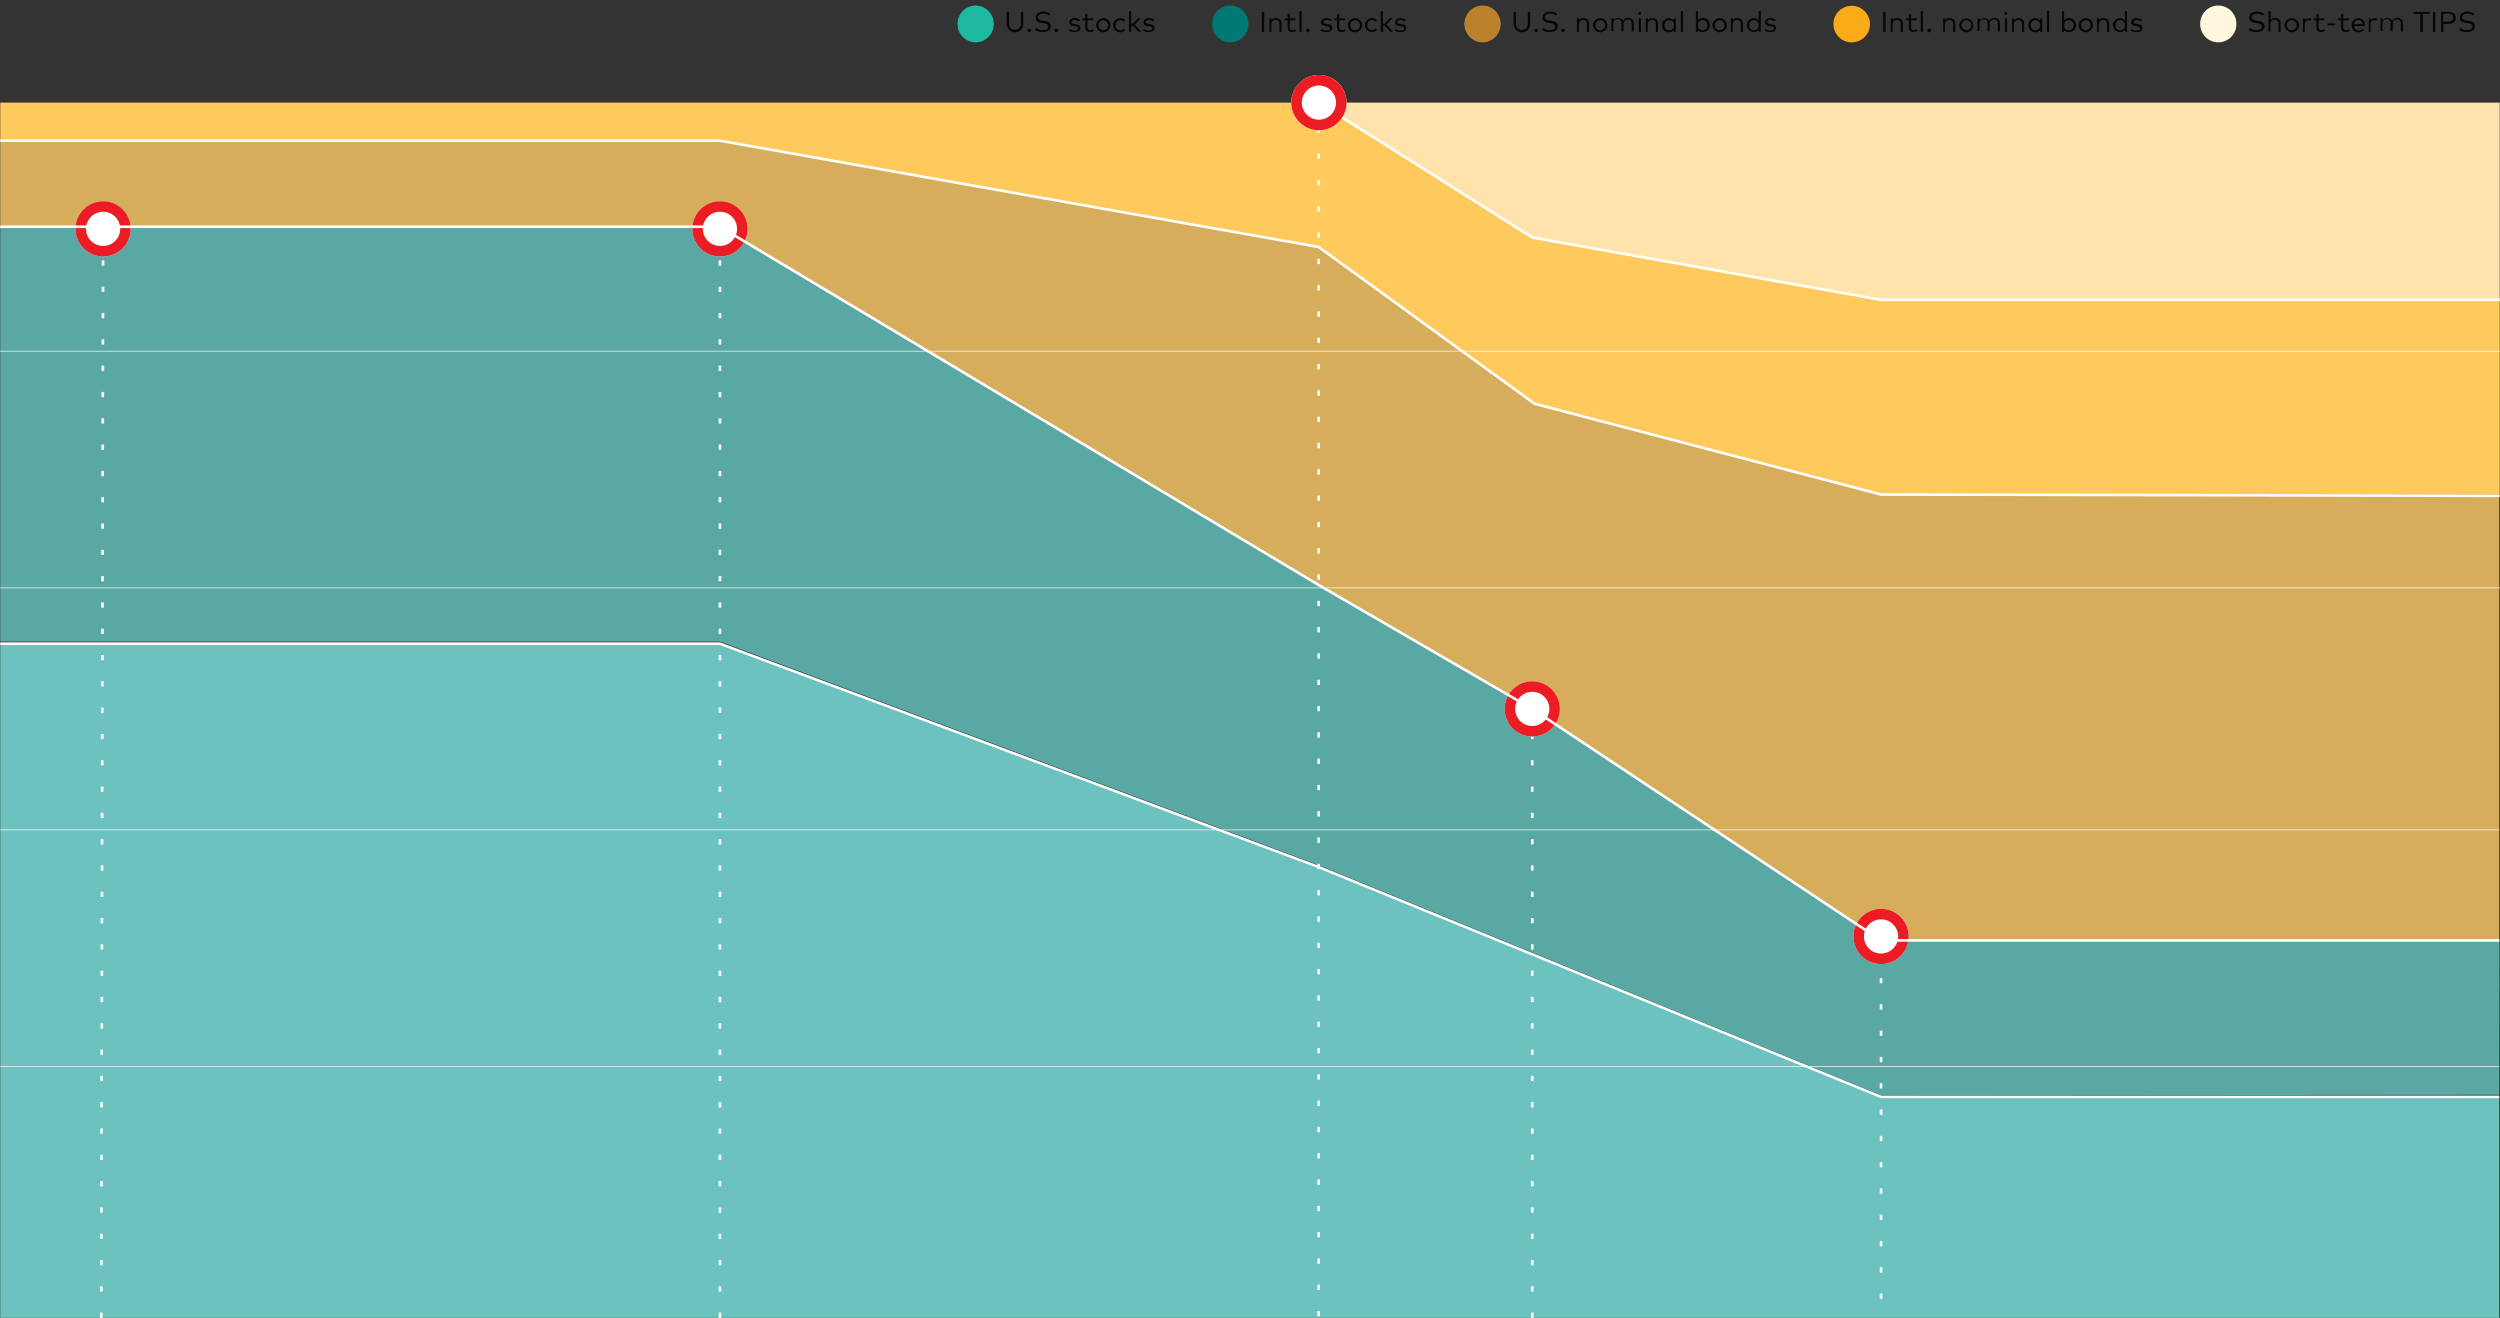 <?xml version="1.0" encoding="utf-8"?>
<!-- Generator: Adobe Illustrator 26.3.1, SVG Export Plug-In . SVG Version: 6.00 Build 0)  -->
<svg version="1.1" id="Layer_1" xmlns="http://www.w3.org/2000/svg" xmlns:xlink="http://www.w3.org/1999/xlink" x="0px" y="0px"
	 viewBox="0 0 950.4 501" style="enable-background:new 0 0 950.4 501;" xml:space="preserve">
<rect x="0" y="0" width="950.4" height="501" fill="#333333" stroke="none"/>
<style type="text/css">
	.st0{fill-rule:evenodd;clip-rule:evenodd;fill:#D6AD5A;}
	.st1{fill-rule:evenodd;clip-rule:evenodd;fill:#5AA8A3;}
	.st2{fill-rule:evenodd;clip-rule:evenodd;fill:#FFE3AB;}
	.st3{fill:#FFC95B;}
	.st4{fill-rule:evenodd;clip-rule:evenodd;fill:#6BC2BE;}
	.st5{fill:none;stroke:#FFFFFF;stroke-miterlimit:10;}
	.st6{fill:none;stroke:#FFFFFF;stroke-width:0.25;stroke-miterlimit:10;}
	.st7{fill:none;stroke:#FFFFFF;stroke-width:0.25;stroke-linecap:square;stroke-miterlimit:10;}
	.st8{fill:none;stroke:#FFFFFF;stroke-miterlimit:10;stroke-dasharray:2,8;}
	.st9{clip-path:url(#SVGID_00000088811775004595988750000008367452871601777793_);}
	.st10{clip-path:url(#SVGID_00000153690154250693946900000010568858899521470876_);fill:#FFFFFF;}
	
		.st11{clip-path:url(#SVGID_00000058572532934563814610000005795873685925754275_);fill:none;stroke:#EC1C24;stroke-width:8;stroke-miterlimit:10;}
	.st12{clip-path:url(#SVGID_00000009592233754844718920000013469914733443807646_);}
	.st13{clip-path:url(#SVGID_00000133512584146591992220000016902619574705517237_);fill:#FFFFFF;}
	
		.st14{clip-path:url(#SVGID_00000113327448167697232060000015459458114368671632_);fill:none;stroke:#EC1C24;stroke-width:8;stroke-miterlimit:10;}
	.st15{clip-path:url(#SVGID_00000030447569253904084270000008609550082886682526_);}
	.st16{clip-path:url(#SVGID_00000066480733206287164990000001560766257651977098_);fill:#FFFFFF;}
	
		.st17{clip-path:url(#SVGID_00000126298537805926105060000013510169995508354224_);fill:none;stroke:#EC1C24;stroke-width:8;stroke-miterlimit:10;}
	.st18{clip-path:url(#SVGID_00000166639182259874206910000014953183166806915968_);}
	.st19{clip-path:url(#SVGID_00000014607568422331079650000000990173973258057353_);fill:#FFFFFF;}
	
		.st20{clip-path:url(#SVGID_00000084528585626043016770000017376314662447059368_);fill:none;stroke:#EC1C24;stroke-width:8;stroke-miterlimit:10;}
	.st21{clip-path:url(#SVGID_00000089560876695581339480000007244436685279524507_);}
	.st22{clip-path:url(#SVGID_00000150073235611058727970000006624616092788011401_);fill:#FFFFFF;}
	
		.st23{clip-path:url(#SVGID_00000105385549868865846630000003926199306360723893_);fill:none;stroke:#EC1C24;stroke-width:8;stroke-miterlimit:10;}
	.st24{fill:#050606;}
	.st25{fill:#FFF6DE;}
	.st26{fill:#FAAB18;}
	.st27{fill:#BC822B;}
	.st28{fill:#007874;}
	.st29{fill:#1EB8A0;}
</style>
<polygon class="st0" points="0.1,53 0.1,87 273.7,87 501.3,223.1 582.5,269.5 715.1,358.3 950.1,358.3 950.1,188 715.1,188 
	582.5,153 501.3,93.9 273.7,53 "/>
<polygon class="st1" points="0.1,86.2 0.1,243.9 273.7,243.9 501.3,328.9 715.1,416.4 950.1,416.2 950.2,357.5 715.1,357.5 
	582.5,269.5 501.3,222.4 273.7,86.2 "/>
<polygon class="st2" points="501.3,39 582.5,90.3 715.1,114 950.3,114 950.3,39 "/>
<polygon class="st3" points="715.1,114 582.5,90.3 501.3,39 0.1,39 0.1,53.5 273.7,53.5 501.3,93.9 582.5,153 715.1,188 950.3,188 
	950.3,114 "/>
<polygon class="st4" points="0.1,244.7 0.1,501 950.1,501 950.1,417 715.1,417 501.3,329.6 273.7,244.7 "/>
<polyline class="st5" points="501.3,39 582.5,90.3 715.1,114 950.3,114 "/>
<polyline class="st5" points="950.3,188.5 715.1,188 583.4,153.5 501.3,93.9 273.7,53.5 0.1,53.5 "/>
<polyline class="st5" points="950.1,417 715.1,417 501.3,329.6 273.7,244.7 0.1,244.7 "/>
<line class="st6" x1="0.1" y1="405.5" x2="950.1" y2="405.5"/>
<line class="st6" x1="0.1" y1="315.5" x2="950.1" y2="315.5"/>
<line class="st7" x1="0.1" y1="223.5" x2="950.3" y2="223.5"/>
<line class="st7" x1="0.1" y1="133.5" x2="950.3" y2="133.5"/>
<line class="st8" x1="715.1" y1="503.8" x2="715.1" y2="357.5"/>
<line class="st8" x1="582.5" y1="501" x2="582.5" y2="269.5"/>
<line class="st8" x1="501.3" y1="500.4" x2="501.3" y2="39"/>
<line class="st8" x1="38.5" y1="501" x2="39.2" y2="87"/>
<g>
	<g>
		<defs>
			<path id="SVGID_1_" d="M28.7,87c0,5.8,4.7,10.5,10.5,10.5c5.8,0,10.5-4.7,10.5-10.5c0-5.8-4.7-10.5-10.5-10.5
				C33.4,76.5,28.7,81.2,28.7,87"/>
		</defs>
		<clipPath id="SVGID_00000009569901163943100300000013108943734828254143_">
			<use xlink:href="#SVGID_1_"  style="overflow:visible;"/>
		</clipPath>
		<g style="clip-path:url(#SVGID_00000009569901163943100300000013108943734828254143_);">
			<defs>
				<path id="SVGID_00000170973453115815274670000012847949450808397711_" d="M39.2,76.5c5.8,0,10.5,4.7,10.5,10.5
					c0,5.8-4.7,10.5-10.5,10.5c-5.8,0-10.5-4.7-10.5-10.5C28.7,81.2,33.4,76.5,39.2,76.5"/>
			</defs>
			<clipPath id="SVGID_00000054238583552110095140000015052520774791014566_">
				<use xlink:href="#SVGID_00000170973453115815274670000012847949450808397711_"  style="overflow:visible;"/>
			</clipPath>
			
				<rect x="27.7" y="75.5" style="clip-path:url(#SVGID_00000054238583552110095140000015052520774791014566_);fill:#FFFFFF;" width="23" height="23"/>
		</g>
	</g>
	<g>
		<defs>
			<path id="SVGID_00000059284132067481657990000010125690933400670650_" d="M28.7,87c0,5.8,4.7,10.5,10.5,10.5
				c5.8,0,10.5-4.7,10.5-10.5c0-5.8-4.7-10.5-10.5-10.5C33.4,76.5,28.7,81.2,28.7,87z"/>
		</defs>
		<clipPath id="SVGID_00000036239022298426768950000017546354333917825448_">
			<use xlink:href="#SVGID_00000059284132067481657990000010125690933400670650_"  style="overflow:visible;"/>
		</clipPath>
		
			<circle style="clip-path:url(#SVGID_00000036239022298426768950000017546354333917825448_);fill:none;stroke:#EC1C24;stroke-width:8;stroke-miterlimit:10;" cx="39.2" cy="87" r="10.5"/>
	</g>
</g>
<g>
	<g>
		<defs>
			<path id="SVGID_00000029728937405081582070000006652299052202495888_" d="M263.2,87c0,5.8,4.7,10.5,10.5,10.5
				c5.8,0,10.5-4.7,10.5-10.5c0-5.8-4.7-10.5-10.5-10.5C267.9,76.5,263.2,81.2,263.2,87"/>
		</defs>
		<clipPath id="SVGID_00000106826822792029962630000017212660892250797197_">
			<use xlink:href="#SVGID_00000029728937405081582070000006652299052202495888_"  style="overflow:visible;"/>
		</clipPath>
		<g style="clip-path:url(#SVGID_00000106826822792029962630000017212660892250797197_);">
			<defs>
				<path id="SVGID_00000074421777352491985740000003303065445577600923_" d="M273.7,76.5c5.8,0,10.5,4.7,10.5,10.5
					c0,5.8-4.7,10.5-10.5,10.5c-5.8,0-10.5-4.7-10.5-10.5C263.2,81.2,267.9,76.5,273.7,76.5"/>
			</defs>
			<clipPath id="SVGID_00000103254388847865288090000009524746604379150724_">
				<use xlink:href="#SVGID_00000074421777352491985740000003303065445577600923_"  style="overflow:visible;"/>
			</clipPath>
			
				<rect x="262.2" y="75.5" style="clip-path:url(#SVGID_00000103254388847865288090000009524746604379150724_);fill:#FFFFFF;" width="23" height="23"/>
		</g>
	</g>
	<g>
		<defs>
			<path id="SVGID_00000124130262790319242600000005800724127130574224_" d="M263.2,87c0,5.8,4.7,10.5,10.5,10.5
				c5.8,0,10.5-4.7,10.5-10.5c0-5.8-4.7-10.5-10.5-10.5C267.9,76.5,263.2,81.2,263.2,87z"/>
		</defs>
		<clipPath id="SVGID_00000061463922617844437880000006995507725171343770_">
			<use xlink:href="#SVGID_00000124130262790319242600000005800724127130574224_"  style="overflow:visible;"/>
		</clipPath>
		
			<circle style="clip-path:url(#SVGID_00000061463922617844437880000006995507725171343770_);fill:none;stroke:#EC1C24;stroke-width:8;stroke-miterlimit:10;" cx="273.7" cy="87" r="10.5"/>
	</g>
</g>
<g>
	<g>
		<defs>
			<path id="SVGID_00000034777529915740988340000012229798462822718373_" d="M490.9,39c0,5.8,4.7,10.5,10.5,10.5
				c5.8,0,10.5-4.7,10.5-10.5c0-5.8-4.7-10.5-10.5-10.5C495.6,28.5,490.9,33.2,490.9,39"/>
		</defs>
		<clipPath id="SVGID_00000039104368508016840100000003734839576264461975_">
			<use xlink:href="#SVGID_00000034777529915740988340000012229798462822718373_"  style="overflow:visible;"/>
		</clipPath>
		<g style="clip-path:url(#SVGID_00000039104368508016840100000003734839576264461975_);">
			<defs>
				<path id="SVGID_00000155140755765530321770000016419310036822776223_" d="M501.4,28.5c5.8,0,10.5,4.7,10.5,10.5
					c0,5.8-4.7,10.5-10.5,10.5c-5.8,0-10.5-4.7-10.5-10.5C490.9,33.2,495.6,28.5,501.4,28.5"/>
			</defs>
			<clipPath id="SVGID_00000034786027242821780540000010401459221974901898_">
				<use xlink:href="#SVGID_00000155140755765530321770000016419310036822776223_"  style="overflow:visible;"/>
			</clipPath>
			
				<rect x="489.9" y="27.5" style="clip-path:url(#SVGID_00000034786027242821780540000010401459221974901898_);fill:#FFFFFF;" width="23" height="23"/>
		</g>
	</g>
	<g>
		<defs>
			<path id="SVGID_00000170238080729496661610000016030189778101833608_" d="M490.9,39c0,5.8,4.7,10.5,10.5,10.5
				c5.8,0,10.5-4.7,10.5-10.5c0-5.8-4.7-10.5-10.5-10.5C495.6,28.5,490.9,33.2,490.9,39z"/>
		</defs>
		<clipPath id="SVGID_00000011030413718462355790000004550033899008690613_">
			<use xlink:href="#SVGID_00000170238080729496661610000016030189778101833608_"  style="overflow:visible;"/>
		</clipPath>
		
			<circle style="clip-path:url(#SVGID_00000011030413718462355790000004550033899008690613_);fill:none;stroke:#EC1C24;stroke-width:8;stroke-miterlimit:10;" cx="501.4" cy="39" r="10.5"/>
	</g>
</g>
<g>
	<g>
		<defs>
			<path id="SVGID_00000177444889132709115240000014678472873148010416_" d="M572,269.5c0,5.8,4.7,10.5,10.5,10.5
				s10.5-4.7,10.5-10.5c0-5.8-4.7-10.5-10.5-10.5S572,263.7,572,269.5"/>
		</defs>
		<clipPath id="SVGID_00000161630319697165461250000016098406350728278918_">
			<use xlink:href="#SVGID_00000177444889132709115240000014678472873148010416_"  style="overflow:visible;"/>
		</clipPath>
		<g style="clip-path:url(#SVGID_00000161630319697165461250000016098406350728278918_);">
			<defs>
				<path id="SVGID_00000147908938227136079730000012914273039673582013_" d="M582.5,259c5.8,0,10.5,4.7,10.5,10.5
					c0,5.8-4.7,10.5-10.5,10.5s-10.5-4.7-10.5-10.5C572,263.7,576.7,259,582.5,259"/>
			</defs>
			<clipPath id="SVGID_00000064332898452914490400000004409952782882915750_">
				<use xlink:href="#SVGID_00000147908938227136079730000012914273039673582013_"  style="overflow:visible;"/>
			</clipPath>
			
				<rect x="571" y="258" style="clip-path:url(#SVGID_00000064332898452914490400000004409952782882915750_);fill:#FFFFFF;" width="23" height="23"/>
		</g>
	</g>
	<g>
		<defs>
			<path id="SVGID_00000085247391655953508660000007828561706953266582_" d="M572,269.5c0,5.8,4.7,10.5,10.5,10.5
				s10.5-4.7,10.5-10.5c0-5.8-4.7-10.5-10.5-10.5S572,263.7,572,269.5z"/>
		</defs>
		<clipPath id="SVGID_00000087387825676078716580000003030289551455407033_">
			<use xlink:href="#SVGID_00000085247391655953508660000007828561706953266582_"  style="overflow:visible;"/>
		</clipPath>
		
			<circle style="clip-path:url(#SVGID_00000087387825676078716580000003030289551455407033_);fill:none;stroke:#EC1C24;stroke-width:8;stroke-miterlimit:10;" cx="582.5" cy="269.5" r="10.5"/>
	</g>
</g>
<g>
	<g>
		<defs>
			<path id="SVGID_00000139257378873222628620000004045388935928272777_" d="M704.6,356c0,5.8,4.7,10.5,10.5,10.5
				s10.5-4.7,10.5-10.5c0-5.8-4.7-10.5-10.5-10.5S704.6,350.2,704.6,356"/>
		</defs>
		<clipPath id="SVGID_00000123441485458984779180000006193057646203917204_">
			<use xlink:href="#SVGID_00000139257378873222628620000004045388935928272777_"  style="overflow:visible;"/>
		</clipPath>
		<g style="clip-path:url(#SVGID_00000123441485458984779180000006193057646203917204_);">
			<defs>
				<path id="SVGID_00000153673082357776298020000014001702915097360028_" d="M715.1,345.5c5.8,0,10.5,4.7,10.5,10.5
					c0,5.8-4.7,10.5-10.5,10.5s-10.5-4.7-10.5-10.5C704.6,350.2,709.3,345.5,715.1,345.5"/>
			</defs>
			<clipPath id="SVGID_00000077311895424580002980000001357700282749486998_">
				<use xlink:href="#SVGID_00000153673082357776298020000014001702915097360028_"  style="overflow:visible;"/>
			</clipPath>
			
				<rect x="703.6" y="344.5" style="clip-path:url(#SVGID_00000077311895424580002980000001357700282749486998_);fill:#FFFFFF;" width="23" height="23"/>
		</g>
	</g>
	<g>
		<defs>
			<path id="SVGID_00000083800856242149465840000002556418239011005365_" d="M704.6,356c0,5.8,4.7,10.5,10.5,10.5
				s10.5-4.7,10.5-10.5c0-5.8-4.7-10.5-10.5-10.5S704.6,350.2,704.6,356z"/>
		</defs>
		<clipPath id="SVGID_00000018941139796654351590000015646083098895994265_">
			<use xlink:href="#SVGID_00000083800856242149465840000002556418239011005365_"  style="overflow:visible;"/>
		</clipPath>
		
			<circle style="clip-path:url(#SVGID_00000018941139796654351590000015646083098895994265_);fill:none;stroke:#EC1C24;stroke-width:8;stroke-miterlimit:10;" cx="715.1" cy="356" r="10.5"/>
	</g>
</g>
<polyline class="st5" points="0.1,86.2 273.7,86.2 501.3,222.4 582.5,269.5 715.1,357.5 950.1,357.5 "/>
<line class="st8" x1="273.7" y1="501" x2="273.7" y2="87"/>
<g>
	<path class="st24" d="M854.8,11.3l0.5-0.7c0.7,0.6,1.6,0.9,2.5,0.9c1.2,0,2.1-0.5,2.1-1.4c0-0.7-0.6-1.1-1.8-1.3l-0.8-0.1
		c-1.3-0.1-2.2-0.8-2.2-2c0-1.5,1.3-2.3,2.9-2.3c1,0,1.9,0.3,2.7,0.8l-0.4,0.7c-0.7-0.5-1.5-0.7-2.3-0.7c-1.1,0-2,0.5-2,1.4
		c0,0.7,0.6,1.1,1.8,1.2l0.7,0.1c1.3,0.2,2.4,0.7,2.4,2c0,1.5-1.4,2.3-3,2.3C856.7,12.3,855.6,11.9,854.8,11.3z"/>
	<path class="st24" d="M862.4,12.2V4.2h0.8v3.4c0.4-0.5,1-0.9,1.7-0.8c1.1-0.1,2.1,0.7,2.1,1.9c0,0.1,0,0.2,0,0.2v3.2h-0.8v-3
		c0.1-0.8-0.4-1.5-1.2-1.6c-0.1,0-0.2,0-0.3,0c-0.8,0-1.5,0.6-1.6,1.5c0,0,0,0.1,0,0.1v2.9H862.4z"/>
	<path class="st24" d="M868.5,9.6c0-1.5,1.3-2.7,2.8-2.7c1.5,0,2.6,1.2,2.7,2.7c0,1.5-1.3,2.7-2.8,2.7
		C869.8,12.2,868.6,11,868.5,9.6z M873.1,9.6c0-1-0.8-1.9-1.8-1.9c-1,0-1.9,0.8-1.9,1.8c0,0,0,0.1,0,0.1c0,1,0.8,1.9,1.8,1.9
		s1.9-0.8,1.9-1.8C873.1,9.6,873.1,9.6,873.1,9.6z"/>
	<path class="st24" d="M875.5,12.2V7h0.8v0.7c0.3-0.5,0.9-0.8,1.5-0.8c0.3,0,0.6,0,0.9,0.2l-0.2,0.8c-0.3-0.1-0.6-0.2-0.9-0.2
		c-0.8,0-1.4,0.7-1.4,1.5c0,0,0,0.1,0,0.1v2.9H875.5z"/>
	<path class="st24" d="M880.6,10.3V7.7h-1.1V7h1.1V5.3h0.8V7h2.2v0.7h-2.2v2.6c0,0.8,0.4,1.2,1,1.2c0.4,0,0.8-0.1,1.1-0.4l0.4,0.6
		c-0.4,0.3-1,0.5-1.5,0.5C881.2,12.3,880.6,11.6,880.6,10.3z"/>
	<path class="st24" d="M884.8,9.6V8.9h3v0.7H884.8z"/>
	<path class="st24" d="M890,10.3V7.7h-1.1V7h1.1V5.3h0.8V7h2.2v0.7h-2.2v2.6c0,0.8,0.4,1.2,1,1.2c0.4,0,0.8-0.1,1.1-0.4l0.4,0.6
		c-0.4,0.3-1,0.5-1.5,0.5C890.6,12.3,890,11.6,890,10.3z"/>
	<path class="st24" d="M894,9.6c-0.1-1.4,1-2.6,2.4-2.7c0.1,0,0.1,0,0.2,0c1.4,0,2.5,1.2,2.4,2.5c0,0.1,0,0.1,0,0.2
		c0,0.1,0,0.2,0,0.3h-4.1c0,1,0.8,1.7,1.8,1.7c0,0,0,0,0,0c0.6,0,1.2-0.2,1.6-0.7l0.4,0.6c-0.6,0.5-1.3,0.8-2.1,0.8
		c-1.4,0-2.6-1.1-2.6-2.5C894,9.7,894,9.6,894,9.6z M898.2,9.2c0-0.9-0.7-1.6-1.6-1.6c-0.9,0-1.7,0.7-1.7,1.6H898.2z"/>
	<path class="st24" d="M900.5,12.2V7h0.8v0.7c0.3-0.5,0.9-0.8,1.5-0.8c0.3,0,0.6,0,0.9,0.2l-0.2,0.8c-0.3-0.1-0.6-0.2-0.9-0.2
		c-0.8,0-1.4,0.7-1.4,1.5c0,0,0,0.1,0,0.1v2.9H900.5z"/>
	<path class="st24" d="M905,12.2V7h0.8v0.7c0.8-1,2.2-1.1,3.1-0.4c0.2,0.2,0.4,0.4,0.5,0.6c0.4-0.7,1.1-1.1,1.9-1.1
		c1.1-0.1,2.1,0.7,2.2,1.8c0,0.1,0,0.2,0,0.2v3.2h-0.8v-3c0.1-0.8-0.4-1.5-1.2-1.6c-0.1,0-0.2,0-0.3,0c-0.8,0-1.5,0.6-1.6,1.5
		c0,0,0,0.1,0,0.1v2.9h-0.8v-3c0.1-0.8-0.4-1.5-1.2-1.6c-0.1,0-0.2,0-0.3,0c-0.8,0-1.5,0.6-1.6,1.5c0,0,0,0.1,0,0.1v2.9H905z"/>
	<path class="st24" d="M920.1,12.2V5.3h-2.6V4.5h6.2v0.8h-2.6v6.9H920.1z"/>
	<path class="st24" d="M924.9,12.2V4.5h0.9v7.7H924.9z"/>
	<path class="st24" d="M928,12.2V4.5h2.9c1.7,0,2.7,0.9,2.7,2.3s-1,2.3-2.7,2.3h-2v3.1H928z M928.8,8.2h2c1.2,0,1.8-0.5,1.8-1.5
		s-0.6-1.5-1.8-1.5h-2V8.2z"/>
	<path class="st24" d="M934.8,11.3l0.5-0.7c0.7,0.6,1.6,0.9,2.5,0.9c1.2,0,2.1-0.5,2.1-1.4c0-0.7-0.6-1.1-1.8-1.3l-0.8-0.1
		c-1.3-0.1-2.2-0.8-2.2-2c0-1.5,1.3-2.3,2.9-2.3c1,0,1.9,0.3,2.7,0.8l-0.4,0.7c-0.7-0.5-1.5-0.7-2.3-0.7c-1.1,0-2,0.5-2,1.4
		c0,0.7,0.6,1.1,1.8,1.2l0.7,0.1c1.3,0.2,2.4,0.7,2.4,2c0,1.5-1.4,2.3-3,2.3C936.7,12.3,935.6,11.9,934.8,11.3z"/>
</g>
<ellipse class="st25" cx="843.3" cy="9.1" rx="6.9" ry="7"/>
<g>
	<path class="st24" d="M715.9,12.2V4.5h0.9v7.7H715.9z"/>
	<path class="st24" d="M718.8,12.2V7h0.8v0.7c0.4-0.6,1.1-0.9,1.7-0.8c1.1-0.1,2.1,0.7,2.1,1.9c0,0.1,0,0.2,0,0.2v3.2h-0.8v-3
		c0.1-0.8-0.4-1.5-1.2-1.6c-0.1,0-0.2,0-0.3,0c-0.8,0-1.5,0.6-1.6,1.5c0,0,0,0.1,0,0.1v2.9H718.8z"/>
	<path class="st24" d="M725.7,10.3V7.7h-1.1V7h1.1V5.3h0.8V7h2.2v0.7h-2.2v2.6c0,0.8,0.4,1.2,1,1.2c0.4,0,0.8-0.1,1.1-0.4l0.4,0.6
		c-0.4,0.3-1,0.5-1.5,0.5C726.4,12.3,725.7,11.6,725.7,10.3z"/>
	<path class="st24" d="M730.2,12.2V4.2h0.8v7.9H730.2z"/>
	<path class="st24" d="M732.7,11.6c0-0.4,0.3-0.7,0.7-0.7c0.4,0,0.7,0.3,0.7,0.7c0,0.4-0.3,0.7-0.7,0.7
		C733,12.2,732.7,11.9,732.7,11.6z"/>
	<path class="st24" d="M738.7,12.2V7h0.8v0.7c0.4-0.6,1.1-0.9,1.7-0.8c1.1-0.1,2.1,0.7,2.1,1.9c0,0.1,0,0.2,0,0.2v3.2h-0.8v-3
		c0.1-0.8-0.4-1.5-1.2-1.6c-0.1,0-0.2,0-0.3,0c-0.8,0-1.5,0.6-1.6,1.5c0,0,0,0.1,0,0.1v2.9H738.7z"/>
	<path class="st24" d="M744.8,9.6c0.1-1.5,1.3-2.7,2.8-2.6c1.4,0.1,2.5,1.2,2.6,2.6c0,1.5-1.3,2.7-2.8,2.7
		C746,12.2,744.9,11,744.8,9.6L744.8,9.6z M749.4,9.6c0-1-0.8-1.9-1.8-1.9c-1,0-1.9,0.8-1.9,1.8c0,0,0,0.1,0,0.1
		c0,1,0.8,1.9,1.8,1.9s1.9-0.8,1.9-1.8C749.4,9.6,749.4,9.6,749.4,9.6z"/>
	<path class="st24" d="M751.8,12.2V7h0.8v0.7c0.8-1,2.2-1.1,3.1-0.4c0.2,0.2,0.4,0.4,0.5,0.6c0.4-0.7,1.1-1.1,1.9-1.1
		c1.1-0.1,2.1,0.7,2.2,1.8c0,0.1,0,0.2,0,0.2v3.2h-0.8v-3c0.1-0.8-0.4-1.5-1.2-1.6c-0.1,0-0.2,0-0.3,0c-0.8,0-1.5,0.6-1.6,1.5
		c0,0,0,0.1,0,0.1v2.9h-0.8v-3c0.1-0.8-0.4-1.5-1.2-1.6c-0.1,0-0.2,0-0.3,0c-0.8,0-1.5,0.6-1.6,1.5c0,0,0,0.1,0,0.1v2.9H751.8z"/>
	<path class="st24" d="M762,5.1c0-0.3,0.2-0.6,0.5-0.6c0,0,0,0,0,0c0.3,0,0.6,0.3,0.6,0.6c0,0.3-0.3,0.5-0.6,0.6
		C762.3,5.7,762,5.4,762,5.1C762,5.1,762,5.1,762,5.1z M762.2,12.2V7h0.8v5.2H762.2z"/>
	<path class="st24" d="M764.9,12.2V7h0.8v0.7c0.4-0.6,1.1-0.9,1.7-0.8c1.1-0.1,2.1,0.7,2.1,1.9c0,0.1,0,0.2,0,0.2v3.2h-0.8v-3
		c0.1-0.8-0.4-1.5-1.2-1.6c-0.1,0-0.2,0-0.3,0c-0.8,0-1.5,0.6-1.6,1.5c0,0,0,0.1,0,0.1v2.9H764.9z"/>
	<path class="st24" d="M771.1,9.6c-0.1-1.4,1-2.6,2.5-2.7c0,0,0.1,0,0.1,0c0.7,0,1.4,0.3,1.9,0.9V7h0.8v5.2h-0.8v-0.8
		c-0.4,0.6-1.2,0.9-1.9,0.9c-1.4,0-2.6-1.2-2.6-2.6C771.1,9.6,771.1,9.6,771.1,9.6z M775.6,9.6c0.1-1-0.7-1.9-1.7-1.9
		c-1-0.1-1.9,0.7-1.9,1.7c0,0.1,0,0.1,0,0.2c-0.1,1,0.7,1.9,1.7,1.9s1.9-0.7,1.9-1.7C775.6,9.7,775.6,9.6,775.6,9.6z"/>
	<path class="st24" d="M778.2,12.2V4.2h0.8v7.9H778.2z"/>
	<path class="st24" d="M784.7,11.4v0.8h-0.8V4.2h0.8v3.5c0.4-0.6,1.1-0.9,1.9-0.9c1.4,0,2.6,1.2,2.6,2.6c0,0,0,0.1,0,0.1
		c0.1,1.4-1,2.6-2.5,2.7c0,0-0.1,0-0.1,0C785.8,12.3,785.1,12,784.7,11.4z M788.3,9.6c0.1-1-0.7-1.9-1.7-1.9c-1-0.1-1.9,0.7-1.9,1.7
		c0,0.1,0,0.1,0,0.2c-0.1,1,0.7,1.9,1.7,1.9c1,0.1,1.9-0.7,1.9-1.7C788.3,9.7,788.3,9.6,788.3,9.6z"/>
	<path class="st24" d="M790.2,9.6c0-1.5,1.3-2.7,2.8-2.7c1.5,0,2.6,1.2,2.7,2.7c0,1.5-1.3,2.7-2.8,2.7
		C791.4,12.2,790.3,11,790.2,9.6z M794.8,9.6c0-1-0.8-1.9-1.8-1.9c-1,0-1.9,0.8-1.9,1.8c0,0,0,0.1,0,0.1c0,1,0.8,1.9,1.8,1.9
		s1.9-0.8,1.9-1.8C794.8,9.6,794.8,9.6,794.8,9.6z"/>
	<path class="st24" d="M797.2,12.2V7h0.8v0.7c0.4-0.6,1.1-0.9,1.7-0.8c1.1-0.1,2.1,0.7,2.1,1.9c0,0.1,0,0.2,0,0.2v3.2h-0.8v-3
		c0.1-0.8-0.4-1.5-1.2-1.6c-0.1,0-0.2,0-0.3,0c-0.8,0-1.5,0.6-1.6,1.5c0,0,0,0.1,0,0.1v2.9H797.2z"/>
	<path class="st24" d="M803.3,9.6c-0.1-1.4,1-2.6,2.5-2.7c0,0,0.1,0,0.1,0c0.7,0,1.4,0.3,1.9,0.9V4.2h0.8v7.9h-0.8v-0.8
		c-0.4,0.6-1.2,0.9-1.9,0.9c-1.4,0-2.6-1.2-2.6-2.6C803.3,9.6,803.3,9.6,803.3,9.6z M807.8,9.6c0.1-1-0.7-1.9-1.7-1.9
		c-1-0.1-1.9,0.7-1.9,1.7c0,0.1,0,0.1,0,0.2c-0.1,1,0.7,1.9,1.7,1.9s1.9-0.7,1.9-1.7C807.8,9.7,807.8,9.6,807.8,9.6z"/>
	<path class="st24" d="M810,11.6l0.4-0.6c0.5,0.4,1.1,0.6,1.8,0.6c0.9,0,1.4-0.3,1.4-0.8c0-0.4-0.3-0.7-1.1-0.8l-0.6-0.1
		c-1.2-0.1-1.7-0.7-1.7-1.4c0-1,0.8-1.6,2.1-1.6c0.7,0,1.4,0.2,2,0.6L814,8.1c-0.5-0.3-1.1-0.5-1.7-0.5c-0.7,0-1.2,0.3-1.2,0.8
		c0,0.4,0.4,0.6,1.1,0.7l0.6,0.1c1.1,0.1,1.7,0.6,1.7,1.4c0,1-0.9,1.6-2.3,1.6C811.4,12.3,810.7,12,810,11.6z"/>
</g>
<path class="st26" d="M703.9,16.1c3.9,0,7-3.1,7-6.9s-3.1-7-6.9-7c-3.9,0-7,3.1-7,6.9c0,0,0,0,0,0.1C697,13,700.1,16.1,703.9,16.1
	C703.9,16.1,703.9,16.1,703.9,16.1z"/>
<g>
	<path class="st24" d="M575.4,9.1V4.5h0.9v4.6c0,1.3,0.9,2.3,2.2,2.3s2.3-0.9,2.3-2.2c0,0,0-0.1,0-0.1V4.5h0.9v4.7
		c0,1.7-1.5,3.1-3.2,3.1C576.8,12.2,575.5,10.8,575.4,9.1z"/>
	<path class="st24" d="M583.3,11.6c0-0.4,0.3-0.7,0.7-0.7c0.4,0,0.7,0.3,0.7,0.7c0,0.4-0.3,0.7-0.7,0.7
		C583.7,12.2,583.4,11.9,583.3,11.6z"/>
	<path class="st24" d="M586.1,11.3l0.5-0.7c0.7,0.6,1.6,0.9,2.5,0.9c1.2,0,2.1-0.5,2.1-1.4c0-0.7-0.6-1.1-1.8-1.3l-0.8-0.1
		c-1.3-0.1-2.2-0.8-2.2-2c0-1.5,1.3-2.3,2.9-2.3c1,0,1.9,0.3,2.7,0.8l-0.4,0.7c-0.7-0.5-1.5-0.7-2.3-0.7c-1.2,0-2,0.5-2,1.4
		c0,0.7,0.6,1.1,1.8,1.2l0.7,0.1c1.3,0.2,2.4,0.7,2.4,2c0,1.5-1.4,2.3-3,2.3C588,12.3,587,11.9,586.1,11.3z"/>
	<path class="st24" d="M593.5,11.6c0-0.4,0.3-0.7,0.7-0.7c0.4,0,0.7,0.3,0.7,0.7c0,0.4-0.3,0.7-0.7,0.7
		C593.8,12.2,593.5,11.9,593.5,11.6z"/>
	<path class="st24" d="M599.5,12.2V7h0.8v0.7c0.4-0.6,1.1-0.9,1.7-0.8c1.1-0.1,2.1,0.7,2.1,1.9c0,0.1,0,0.2,0,0.2v3.2h-0.8v-3
		c0.1-0.8-0.4-1.5-1.2-1.6c-0.1,0-0.2,0-0.3,0c-0.8,0-1.5,0.6-1.6,1.5c0,0,0,0.1,0,0.1v2.9H599.5z"/>
	<path class="st24" d="M605.6,9.6c0-1.5,1.3-2.7,2.8-2.7c1.5,0,2.6,1.2,2.7,2.7c0,1.5-1.3,2.7-2.8,2.7
		C606.8,12.2,605.7,11,605.6,9.6z M610.2,9.6c0-1-0.8-1.9-1.8-1.9c-1,0-1.9,0.8-1.9,1.8c0,0,0,0.1,0,0.1c0,1,0.8,1.9,1.8,1.9
		s1.9-0.8,1.9-1.8C610.2,9.6,610.2,9.6,610.2,9.6z"/>
	<path class="st24" d="M612.6,12.2V7h0.8v0.7c0.8-1,2.2-1.1,3.1-0.4c0.2,0.2,0.4,0.4,0.5,0.6c0.4-0.7,1.1-1.1,1.9-1.1
		c1.1-0.1,2.1,0.7,2.2,1.8c0,0.1,0,0.2,0,0.2v3.2h-0.8v-3c0.1-0.8-0.4-1.5-1.2-1.6c-0.1,0-0.2,0-0.3,0c-0.8,0-1.5,0.6-1.6,1.5
		c0,0,0,0.1,0,0.1v2.9h-0.8v-3c0.1-0.8-0.4-1.5-1.2-1.6c-0.1,0-0.2,0-0.3,0c-0.8,0-1.5,0.6-1.6,1.5c0,0,0,0.1,0,0.1v2.9H612.6z"/>
	<path class="st24" d="M622.8,5.1c0-0.3,0.2-0.6,0.5-0.6c0,0,0,0,0,0c0.3,0,0.6,0.3,0.6,0.6c0,0.3-0.3,0.5-0.6,0.6
		C623.1,5.7,622.8,5.4,622.8,5.1C622.8,5.1,622.8,5.1,622.8,5.1z M623,12.2V7h0.8v5.2H623z"/>
	<path class="st24" d="M625.7,12.2V7h0.8v0.7c0.4-0.6,1.1-0.9,1.7-0.8c1.1-0.1,2.1,0.7,2.1,1.9c0,0.1,0,0.2,0,0.2v3.2h-0.8v-3
		c0.1-0.8-0.4-1.5-1.2-1.6c-0.1,0-0.2,0-0.3,0c-0.8,0-1.5,0.6-1.6,1.5c0,0,0,0.1,0,0.1v2.9H625.7z"/>
	<path class="st24" d="M631.8,9.6c-0.1-1.4,1-2.6,2.5-2.7c0,0,0.1,0,0.1,0c0.7,0,1.4,0.3,1.9,0.9V7h0.8v5.2h-0.8v-0.8
		c-0.4,0.6-1.2,0.9-1.9,0.9c-1.4,0-2.6-1.2-2.6-2.6C631.8,9.6,631.8,9.6,631.8,9.6z M636.4,9.6c0.1-1-0.7-1.9-1.7-1.9
		c-1-0.1-1.9,0.7-1.9,1.7c0,0.1,0,0.1,0,0.2c-0.1,1,0.7,1.9,1.7,1.9s1.9-0.7,1.9-1.7C636.4,9.7,636.4,9.6,636.4,9.6z"/>
	<path class="st24" d="M639,12.2V4.2h0.8v7.9H639z"/>
	<path class="st24" d="M645.5,11.4v0.8h-0.8V4.2h0.8v3.5c0.4-0.6,1.1-0.9,1.9-0.9c1.4,0,2.6,1.2,2.6,2.6c0,0,0,0.1,0,0.1
		c0.1,1.4-1,2.6-2.5,2.7c0,0-0.1,0-0.1,0C646.6,12.3,645.9,12,645.5,11.4z M649.1,9.6c0.1-1-0.7-1.9-1.7-1.9c-1-0.1-1.9,0.7-1.9,1.7
		c0,0.1,0,0.1,0,0.2c-0.1,1,0.7,1.9,1.7,1.9c1,0.1,1.9-0.7,1.9-1.7C649.1,9.7,649.1,9.6,649.1,9.6z"/>
	<path class="st24" d="M651,9.6c0-1.5,1.3-2.7,2.8-2.7c1.5,0,2.6,1.2,2.7,2.7c0,1.5-1.3,2.7-2.8,2.7C652.2,12.2,651.1,11,651,9.6z
		 M655.6,9.6c0-1-0.8-1.9-1.8-1.9c-1,0-1.9,0.8-1.9,1.8c0,0,0,0.1,0,0.1c0,1,0.8,1.9,1.8,1.9s1.9-0.8,1.9-1.8
		C655.6,9.6,655.6,9.6,655.6,9.6z"/>
	<path class="st24" d="M658,12.2V7h0.8v0.7c0.4-0.6,1.1-0.9,1.7-0.8c1.1-0.1,2.1,0.7,2.1,1.9c0,0.1,0,0.2,0,0.2v3.2h-0.8v-3
		c0.1-0.8-0.4-1.5-1.2-1.6c-0.1,0-0.2,0-0.3,0c-0.8,0-1.5,0.6-1.6,1.5c0,0,0,0.1,0,0.1v2.9H658z"/>
	<path class="st24" d="M664.1,9.6c-0.1-1.4,1-2.6,2.5-2.7c0,0,0.1,0,0.1,0c0.7,0,1.4,0.3,1.9,0.9V4.2h0.8v7.9h-0.8v-0.8
		c-0.4,0.6-1.2,0.9-1.9,0.9c-1.4,0-2.6-1.2-2.6-2.6C664.1,9.6,664.1,9.6,664.1,9.6z M668.6,9.6c0.1-1-0.7-1.9-1.7-1.9
		c-1-0.1-1.9,0.7-1.9,1.7c0,0.1,0,0.1,0,0.2c-0.1,1,0.7,1.9,1.7,1.9s1.9-0.7,1.9-1.7C668.6,9.7,668.6,9.6,668.6,9.6z"/>
	<path class="st24" d="M670.8,11.6l0.4-0.6c0.5,0.4,1.1,0.6,1.8,0.6c0.9,0,1.4-0.3,1.4-0.8c0-0.4-0.3-0.7-1.1-0.8l-0.6-0.1
		c-1.2-0.1-1.7-0.7-1.7-1.4c0-1,0.8-1.6,2.1-1.6c0.7,0,1.4,0.2,2,0.6l-0.4,0.6c-0.5-0.3-1.1-0.5-1.7-0.5c-0.7,0-1.2,0.3-1.2,0.8
		c0,0.4,0.4,0.6,1.1,0.7l0.6,0.1c1.1,0.1,1.7,0.6,1.7,1.4c0,1-0.9,1.6-2.3,1.6C672.2,12.3,671.5,12,670.8,11.6z"/>
</g>
<ellipse class="st27" cx="563.6" cy="9.1" rx="6.9" ry="7"/>
<g>
	<path class="st24" d="M479.7,12.2V4.5h0.9v7.7H479.7z"/>
	<path class="st24" d="M482.6,12.2V7h0.8v0.7c0.4-0.6,1.1-0.9,1.7-0.8c1.1-0.1,2.1,0.7,2.1,1.9c0,0.1,0,0.2,0,0.2v3.2h-0.8v-3
		c0.1-0.8-0.4-1.5-1.2-1.6c-0.1,0-0.2,0-0.3,0c-0.8,0-1.5,0.6-1.6,1.5c0,0,0,0.1,0,0.1v2.9H482.6z"/>
	<path class="st24" d="M489.5,10.3V7.7h-1.1V7h1.1V5.3h0.8V7h2.2v0.7h-2.2v2.6c0,0.8,0.4,1.2,1,1.2c0.4,0,0.8-0.1,1.1-0.4l0.4,0.6
		c-0.4,0.3-1,0.5-1.5,0.5C490.2,12.3,489.5,11.6,489.5,10.3z"/>
	<path class="st24" d="M494,12.2V4.2h0.8v7.9H494z"/>
	<path class="st24" d="M496.5,11.6c0-0.4,0.3-0.7,0.7-0.7s0.7,0.3,0.7,0.7c0,0.4-0.3,0.7-0.7,0.7C496.8,12.2,496.5,11.9,496.5,11.6z
		"/>
	<path class="st24" d="M502,11.6l0.4-0.6c0.5,0.4,1.1,0.6,1.8,0.6c0.9,0,1.4-0.3,1.4-0.8c0-0.4-0.3-0.7-1.1-0.8l-0.6-0.1
		c-1.2-0.1-1.7-0.7-1.7-1.4c0-1,0.8-1.6,2.1-1.6c0.7,0,1.4,0.2,2,0.6L506,8.1c-0.5-0.3-1.1-0.5-1.7-0.5c-0.7,0-1.2,0.3-1.2,0.8
		c0,0.4,0.4,0.6,1.1,0.7l0.6,0.1c1.1,0.1,1.7,0.6,1.7,1.4c0,1-0.9,1.6-2.3,1.6C503.4,12.3,502.6,12,502,11.6z"/>
	<path class="st24" d="M508.3,10.3V7.7h-1.1V7h1.1V5.3h0.8V7h2.2v0.7h-2.2v2.6c0,0.8,0.4,1.2,1,1.2c0.4,0,0.8-0.1,1.1-0.4l0.4,0.6
		c-0.4,0.3-1,0.5-1.5,0.5C509,12.3,508.3,11.6,508.3,10.3z"/>
	<path class="st24" d="M512.4,9.6c0-1.5,1.2-2.7,2.7-2.7c1.5,0,2.7,1.2,2.7,2.7c0,1.5-1.2,2.7-2.7,2.7
		C513.6,12.3,512.4,11,512.4,9.6z M517,9.6c0-1-0.8-1.9-1.8-1.9c-1,0-1.9,0.8-1.9,1.8c0,0,0,0.1,0,0.1c0,1,0.8,1.9,1.8,1.9
		s1.9-0.8,1.9-1.8C517,9.6,517,9.6,517,9.6z"/>
	<path class="st24" d="M518.9,9.6c-0.1-1.4,1.1-2.6,2.5-2.7c0.1,0,0.1,0,0.2,0c0.7,0,1.4,0.3,1.9,0.8L523,8.2
		c-0.4-0.4-0.9-0.6-1.4-0.6c-1,0-1.8,0.8-1.8,1.8c0,0,0,0.1,0,0.1c-0.1,1,0.7,1.9,1.7,1.9c0,0,0.1,0,0.1,0c0.5,0,1-0.2,1.4-0.6
		l0.5,0.6c-0.5,0.5-1.2,0.8-1.9,0.8c-1.4,0-2.6-1.1-2.7-2.5C518.9,9.7,518.9,9.6,518.9,9.6z"/>
	<path class="st24" d="M524.9,12.2V4.2h0.8v4.8h0.7l2-2.1h1l-2.3,2.4l2.4,2.8h-1l-2-2.3h-0.7v2.3H524.9z"/>
	<path class="st24" d="M530.2,11.6l0.4-0.6c0.5,0.4,1.1,0.6,1.8,0.6c0.9,0,1.4-0.3,1.4-0.8c0-0.4-0.3-0.7-1.1-0.8l-0.6-0.1
		c-1.2-0.1-1.7-0.7-1.7-1.4c0-1,0.8-1.6,2.1-1.6c0.7,0,1.4,0.2,2,0.6l-0.4,0.6c-0.5-0.3-1.1-0.5-1.7-0.5c-0.7,0-1.2,0.3-1.2,0.8
		c0,0.4,0.4,0.6,1.1,0.7l0.6,0.1c1.1,0.1,1.7,0.6,1.7,1.4c0,1-0.9,1.6-2.3,1.6C531.6,12.3,530.8,12,530.2,11.6z"/>
</g>
<ellipse class="st28" cx="467.7" cy="9.1" rx="6.9" ry="7"/>
<g>
	<path class="st24" d="M382.7,9.1V4.5h0.9v4.6c0,1.3,1,2.3,2.2,2.3c1.3,0,2.3-1,2.3-2.2c0,0,0-0.1,0-0.1V4.5h0.9v4.7
		c0,1.7-1.5,3.1-3.2,3.1C384.1,12.2,382.8,10.8,382.7,9.1z"/>
	<path class="st24" d="M390.6,11.6c0-0.4,0.3-0.7,0.7-0.7c0.4,0,0.7,0.3,0.7,0.7c0,0.4-0.3,0.7-0.7,0.7
		C390.9,12.2,390.6,11.9,390.6,11.6z"/>
	<path class="st24" d="M393.4,11.3l0.5-0.7c0.7,0.6,1.6,0.9,2.5,0.9c1.2,0,2.1-0.5,2.1-1.4c0-0.7-0.6-1.1-1.8-1.3l-0.8-0.1
		c-1.3-0.1-2.2-0.8-2.2-2c0-1.5,1.3-2.3,2.9-2.3c1,0,1.9,0.3,2.7,0.8l-0.4,0.7c-0.7-0.5-1.5-0.7-2.3-0.7c-1.1,0-2,0.5-2,1.4
		c0,0.7,0.6,1.1,1.8,1.2l0.7,0.1c1.3,0.2,2.4,0.7,2.4,2c0,1.5-1.4,2.3-3,2.3C395.3,12.3,394.3,11.9,393.4,11.3z"/>
	<path class="st24" d="M400.8,11.6c0-0.4,0.3-0.7,0.7-0.7c0.4,0,0.7,0.3,0.7,0.7c0,0.4-0.3,0.7-0.7,0.7
		C401.1,12.2,400.8,11.9,400.8,11.6z"/>
	<path class="st24" d="M406.3,11.6l0.4-0.6c0.5,0.4,1.1,0.6,1.8,0.6c0.9,0,1.4-0.3,1.4-0.8c0-0.4-0.3-0.7-1.1-0.8l-0.6-0.1
		c-1.2-0.1-1.7-0.7-1.7-1.4c0-1,0.8-1.6,2.1-1.6c0.7,0,1.4,0.2,2,0.6l-0.4,0.6c-0.5-0.3-1.1-0.5-1.7-0.5c-0.7,0-1.2,0.3-1.2,0.8
		c0,0.4,0.4,0.6,1.1,0.7l0.6,0.1c1.1,0.1,1.7,0.6,1.7,1.4c0,1-0.9,1.6-2.3,1.6C407.7,12.3,406.9,12,406.3,11.6z"/>
	<path class="st24" d="M412.6,10.3V7.7h-1.1V7h1.1V5.3h0.8V7h2.2v0.7h-2.2v2.6c0,0.8,0.4,1.2,1,1.2c0.4,0,0.8-0.1,1.1-0.4l0.4,0.6
		c-0.4,0.3-1,0.5-1.5,0.5C413.3,12.3,412.6,11.6,412.6,10.3z"/>
	<path class="st24" d="M416.7,9.6c0-1.5,1.3-2.7,2.8-2.7c1.5,0,2.6,1.2,2.7,2.7c0,1.5-1.3,2.7-2.8,2.7
		C417.9,12.2,416.7,11,416.7,9.6z M421.3,9.6c0-1-0.8-1.9-1.8-1.9c-1,0-1.9,0.8-1.9,1.8c0,0,0,0.1,0,0.1c0,1,0.8,1.9,1.8,1.9
		c1,0,1.9-0.8,1.9-1.8C421.3,9.6,421.3,9.6,421.3,9.6z"/>
	<path class="st24" d="M423.2,9.6c-0.1-1.4,1.1-2.6,2.5-2.7c0.1,0,0.1,0,0.2,0c0.7,0,1.4,0.3,1.9,0.8l-0.5,0.6
		c-0.4-0.4-0.9-0.6-1.4-0.6c-1,0-1.8,0.8-1.8,1.8c0,0,0,0.1,0,0.1c-0.1,1,0.7,1.9,1.7,1.9c0,0,0.1,0,0.1,0c0.5,0,1-0.2,1.4-0.6
		l0.5,0.6c-0.5,0.5-1.2,0.8-1.9,0.8c-1.4,0-2.6-1.1-2.7-2.5C423.2,9.7,423.2,9.6,423.2,9.6z"/>
	<path class="st24" d="M429.2,12.2V4.2h0.8v4.8h0.7l2-2.1h1l-2.3,2.4l2.4,2.8h-1l-2-2.3H430v2.3H429.2z"/>
	<path class="st24" d="M434.5,11.6l0.4-0.6c0.5,0.4,1.1,0.6,1.8,0.6c0.9,0,1.4-0.3,1.4-0.8c0-0.4-0.3-0.7-1.1-0.8l-0.6-0.1
		c-1.2-0.1-1.7-0.7-1.7-1.4c0-1,0.8-1.6,2.1-1.6c0.7,0,1.4,0.2,2,0.6l-0.4,0.6c-0.5-0.3-1.1-0.5-1.7-0.5c-0.7,0-1.2,0.3-1.2,0.8
		c0,0.4,0.4,0.6,1.1,0.7l0.6,0.1c1.1,0.1,1.7,0.6,1.7,1.4c0,1-0.9,1.6-2.3,1.6C435.8,12.3,435.1,12,434.5,11.6z"/>
</g>
<ellipse class="st29" cx="370.9" cy="9.1" rx="6.9" ry="7"/>
</svg>
